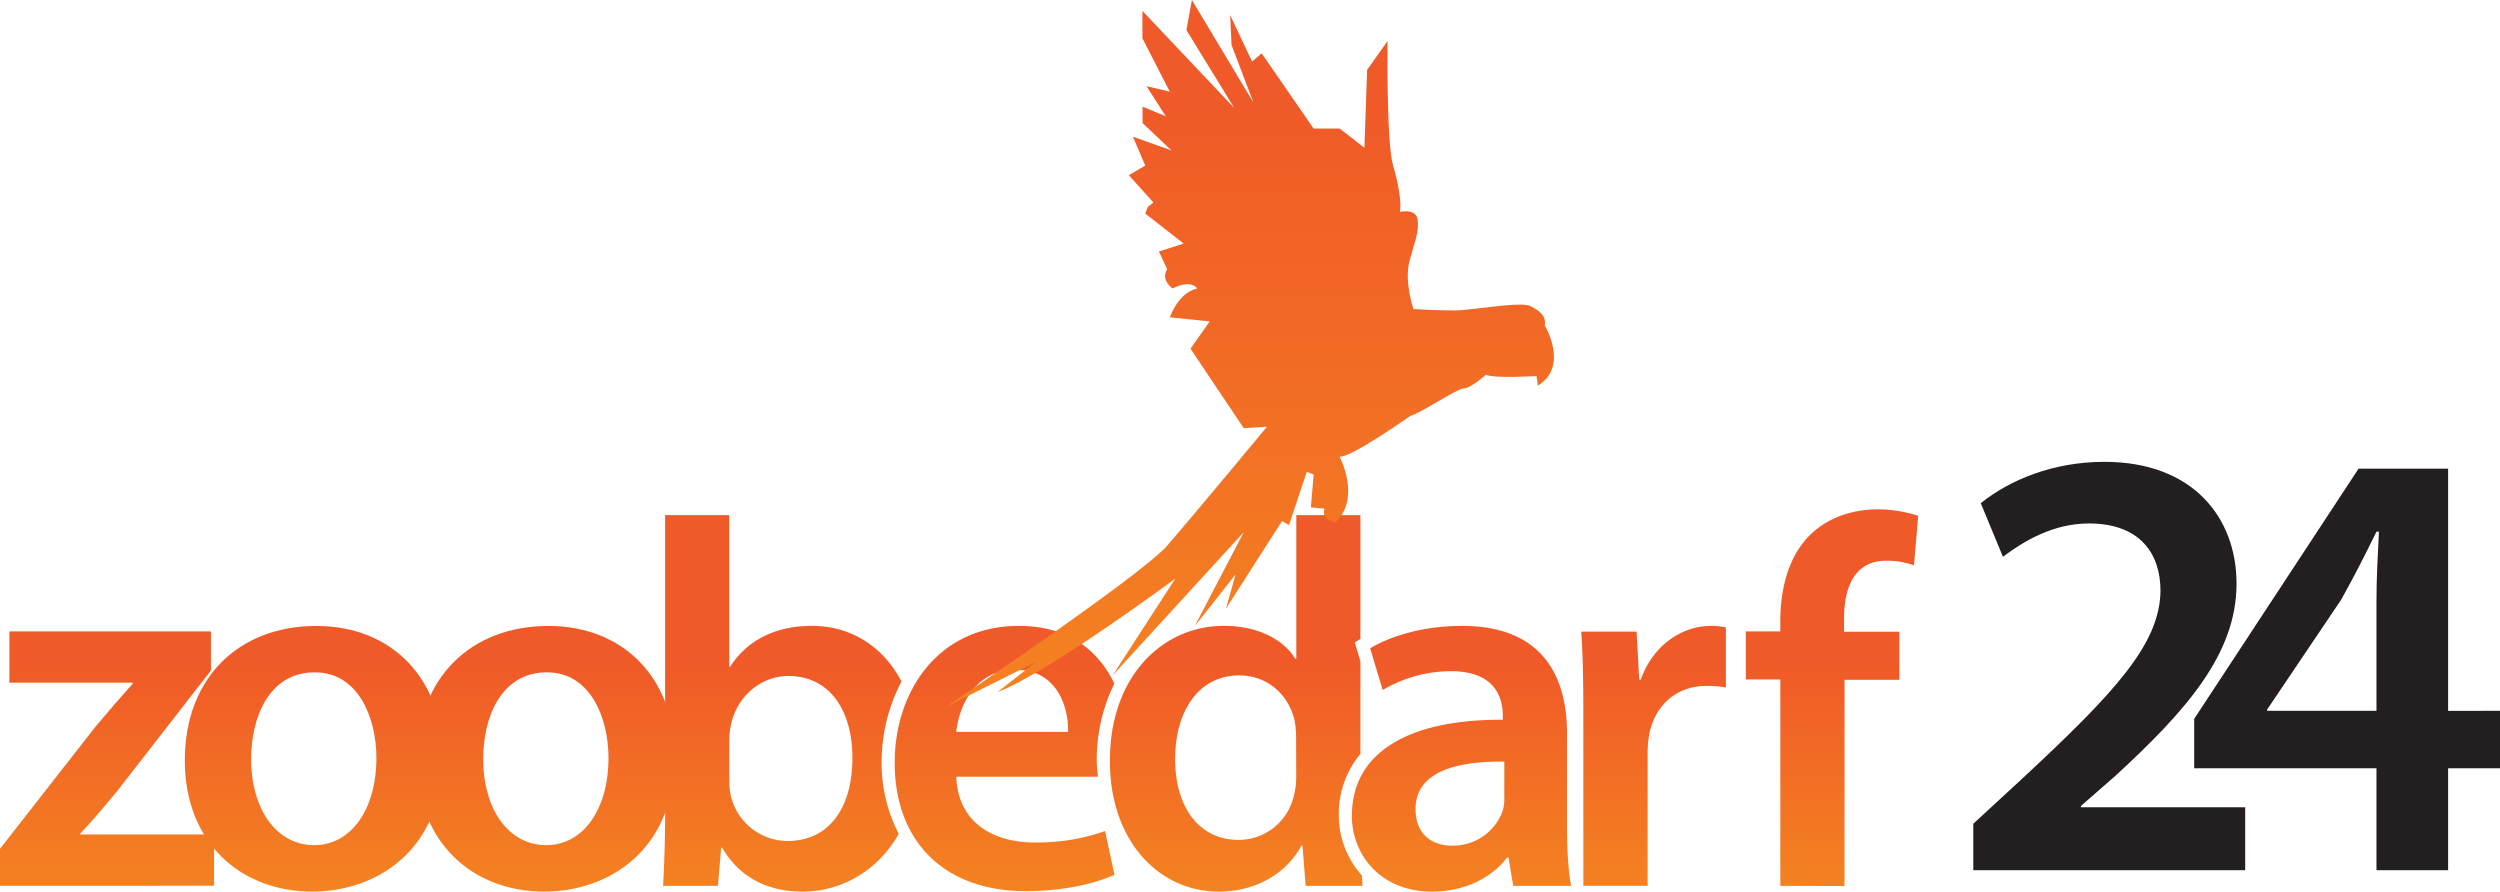 <svg xmlns="http://www.w3.org/2000/svg" xmlns:xlink="http://www.w3.org/1999/xlink" viewBox="0 0 780 278.18"><defs><style>.cls-1{fill:#231f20;}.cls-2{fill:url(#linear-gradient);}.cls-3{fill:url(#linear-gradient-2);}.cls-4{fill:url(#linear-gradient-3);}.cls-5{fill:url(#linear-gradient-4);}.cls-6{fill:url(#linear-gradient-5);}.cls-7{fill:url(#linear-gradient-6);}.cls-8{fill:url(#linear-gradient-7);}.cls-9{fill:url(#linear-gradient-8);}.cls-10{fill:url(#linear-gradient-9);}.cls-11{fill:url(#linear-gradient-10);}</style><linearGradient id="linear-gradient" x1="33.4" y1="207.61" x2="33.4" y2="304.51" gradientUnits="userSpaceOnUse"><stop offset="0" stop-color="#f05a28"/><stop offset="1" stop-color="#f6921e"/></linearGradient><linearGradient id="linear-gradient-2" x1="97.91" y1="207.61" x2="97.91" y2="304.51" xlink:href="#linear-gradient"/><linearGradient id="linear-gradient-3" x1="170.31" y1="207.61" x2="170.31" y2="304.51" xlink:href="#linear-gradient"/><linearGradient id="linear-gradient-4" x1="244.07" y1="207.61" x2="244.07" y2="304.51" xlink:href="#linear-gradient"/><linearGradient id="linear-gradient-5" x1="313.43" y1="207.61" x2="313.43" y2="304.51" xlink:href="#linear-gradient"/><linearGradient id="linear-gradient-6" x1="385.68" y1="207.61" x2="385.68" y2="304.51" xlink:href="#linear-gradient"/><linearGradient id="linear-gradient-7" x1="455.99" y1="207.61" x2="455.99" y2="304.51" xlink:href="#linear-gradient"/><linearGradient id="linear-gradient-8" x1="515.91" y1="207.61" x2="515.91" y2="304.51" xlink:href="#linear-gradient"/><linearGradient id="linear-gradient-9" x1="571.59" y1="207.61" x2="571.59" y2="304.51" xlink:href="#linear-gradient"/><linearGradient id="linear-gradient-10" x1="389.94" y1="32.84" x2="389.94" y2="290.66" xlink:href="#linear-gradient"/></defs><title>Element 1</title><g id="Ebene_2" data-name="Ebene 2"><g id="Logo"><path class="cls-1" d="M615.67,271.5V257l14.84-13.68c29.49-27.37,43.37-42.4,43.56-59,0-11.18-6-21-22.36-21-11.17,0-20.43,5.59-26.79,10.4L618,157c9.06-7.33,22.75-12.91,38.55-12.91,27.76,0,41.25,17.53,41.25,38,0,22-15.8,39.71-37.77,59.94l-10.8,9.45v.39h51.27V271.5Z"/><path class="cls-1" d="M741.46,271.5V239.7H684.59V224.28l51.28-78.06h27.94v75.56H780V239.7H763.81v31.8Zm0-49.72V187.66c0-7.13.38-14.26.77-21.78h-.77c-3.86,7.9-7.14,14.26-11,21.2l-23.12,34.31v.39Z"/><path class="cls-2" d="M0,264.82,29.81,226.7c4.08-4.88,7.5-8.79,11.57-13.36V213H2.93v-16H65.81v12.21l-29,37.3c-3.91,4.72-7.66,9.29-11.72,13.52v.33h41.7v16H0Z"/><path class="cls-3" d="M138.14,236c0,29.15-20.53,42.18-40.73,42.18-22.32,0-39.75-15.31-39.75-40.88,0-26.07,17.1-42,41-42C122.34,195.27,138.14,211.88,138.14,236Zm-59.79.81c0,15.31,7.66,26.88,19.71,26.88,11.4,0,19.38-11.08,19.38-27.21,0-12.38-5.54-26.71-19.22-26.71C84.05,209.76,78.36,223.62,78.36,236.8Z"/><path class="cls-4" d="M210.54,236c0,29.15-20.52,42.18-40.72,42.18-22.32,0-39.74-15.31-39.74-40.88,0-26.07,17.1-42,41-42C194.74,195.27,210.54,211.88,210.54,236Zm-59.79.81c0,15.31,7.66,26.88,19.71,26.88,11.41,0,19.39-11.08,19.39-27.21,0-12.38-5.54-26.71-19.22-26.71C156.46,209.76,150.75,223.62,150.75,236.8Z"/><path class="cls-5" d="M275.07,237.95a54,54,0,0,1,6.19-25.32c-5.67-10.86-15.7-17.36-28-17.36-11.89,0-20.52,5-25.41,12.7h-.33V160.73h-20v93.34c0,8.15-.32,16.94-.64,22.32H224l1-11.89h.33c5.7,9.78,14.83,13.68,25.08,13.68,11.6,0,23.17-6,30-18A47.69,47.69,0,0,1,275.07,237.95Zm-29.28,24.44a18.3,18.3,0,0,1-17.75-14,22,22,0,0,1-.5-4.72V230.78a23.28,23.28,0,0,1,.66-5.21c2.11-8.8,9.61-14.66,17.75-14.66,13.36,0,20,11.4,20,25.41C266,252.44,258.34,262.38,245.79,262.38Z"/><path class="cls-6" d="M322.79,262.86c-12.86,0-23.93-6.18-24.43-20.52h44.2c-.12-1.58-.37-3.1-.37-4.72a53.75,53.75,0,0,1,5.48-24.34c-4.85-10.1-14.06-18-29.76-18-25.41,0-38.77,20.69-38.77,42.68,0,24.27,15.14,40.07,40.89,40.07,11.4,0,20.85-2.12,27.69-5.06l-2.94-13.68A63.94,63.94,0,0,1,322.79,262.86Zm-6-53.91c13.36,0,16.62,12.05,16.45,19.39H298.36C299.18,220.19,304.39,208.95,316.77,208.95Z"/><path class="cls-7" d="M417.71,254.56a29.11,29.11,0,0,1,6.74-19.34V206.34l-1.77-5.9,1.77-1.08V160.73h-20v44.8h-.33c-3.58-5.87-11.4-10.26-22.32-10.26-19.06,0-35.67,15.79-35.5,42.35,0,24.44,15,40.56,34,40.56,11.41,0,21-5.54,25.74-14.33h.33l1,12.54H425.1c-.05-.94-.11-2.1-.16-3.23A27.91,27.91,0,0,1,417.71,254.56ZM404.42,242a22.25,22.25,0,0,1-.65,5.87,17.68,17.68,0,0,1-17.26,14.18c-12.71,0-19.87-10.6-19.87-25.26s7.16-26.06,20-26.06c9.13,0,15.48,6.35,17.26,14a29.92,29.92,0,0,1,.49,5.37Z"/><path class="cls-8" d="M488.9,257.33c0,7.16.33,14.17,1.3,19.06H472.12l-1.46-8.79h-.49c-4.72,6.19-13,10.58-23.45,10.58-16,0-24.93-11.57-24.93-23.62,0-19.88,17.76-30.13,47.08-30v-1.3c0-5.21-2.12-13.85-16.13-13.85a42,42,0,0,0-21.34,5.87l-3.91-13c5.86-3.58,16.13-7,28.68-7,25.4,0,32.74,16.13,32.74,33.56Zm-19.55-19.71c-14.17-.16-27.69,2.78-27.69,14.82,0,7.82,5.05,11.41,11.4,11.41a16.46,16.46,0,0,0,15.8-10.92,13.71,13.71,0,0,0,.48-4.39Z"/><path class="cls-9" d="M494,222.63c0-10.75-.16-18.57-.65-25.57h17.26l.82,15h.49c3.91-11.08,13.2-16.78,21.82-16.78a21.13,21.13,0,0,1,4.73.48v18.73a32.36,32.36,0,0,0-6-.48c-9.45,0-16.12,6-17.92,15.14a35.13,35.13,0,0,0-.49,6v41.21H494Z"/><path class="cls-10" d="M555.46,276.39V212H544.71v-15h10.75v-3.42c0-10.26,2.77-20.53,9.61-27,5.87-5.54,13.69-7.66,20.69-7.66a41.7,41.7,0,0,1,12.71,2l-1.31,15.48a24.22,24.22,0,0,0-8.63-1.46c-9.93,0-13.19,8.3-13.19,18.08v4.08H592.6v15H575.49v64.34Z"/><path class="cls-11" d="M479.82,120.32l-.42-3s-13.23.85-15.79-.42c0,0-4.69,4.26-6.83,4.26s-14.08,8.11-16.63,8.53c0,0-18.78,13.23-22.19,12.8,0,0,6.82,12.81-1.29,20.48,0,0-4.68-.85-3.41-4.26L409,158.3l.86-10.24-2.14-.85-5.55,16.64L400,162.57l-17.49,27.31,3-10.67-12.8,16.21L388.08,166l-41,44.8,19.63-30.29s-39.68,29.44-55.47,35.41l11.95-9.38-28.16,14.07s61-41,69.12-50.35,31.15-37.12,31.15-37.12l-7.26.43L371.44,108.8l6-8.53L365,99s2.56-7.68,8.53-9c0,0-1.71-3-7.68,0,0,0-3.84-2.56-1.7-6l-2.56-5.55L369.31,76l-12-9.38.86-2.14,1.71-1.29-7.68-8.53,5.12-3-3.84-9,12,4.26-9-8.53V33.28l7.24,3-6-9.39,7.25,1.7-8.53-16.63V3.41L385.1,33.71,370.17,9.39,371.87,0l19.2,32-6.82-17.92-.44-9.38,6.83,14.5,3-2.56,16.21,23.47H418l7.69,6,.85-24.32,6.39-9s-.42,31.57,1.71,38.83c0,0,3,9.82,2.13,14.5,0,0,5.12-1.28,5.55,2.56s-.86,6.41-2.56,12.81S441,96.43,441,96.43s7.25.43,12.81.43,20.91-3,23.89-1.29,4.7,3,4.27,6C482,101.55,489.64,114.35,479.82,120.32Z"/></g></g></svg>